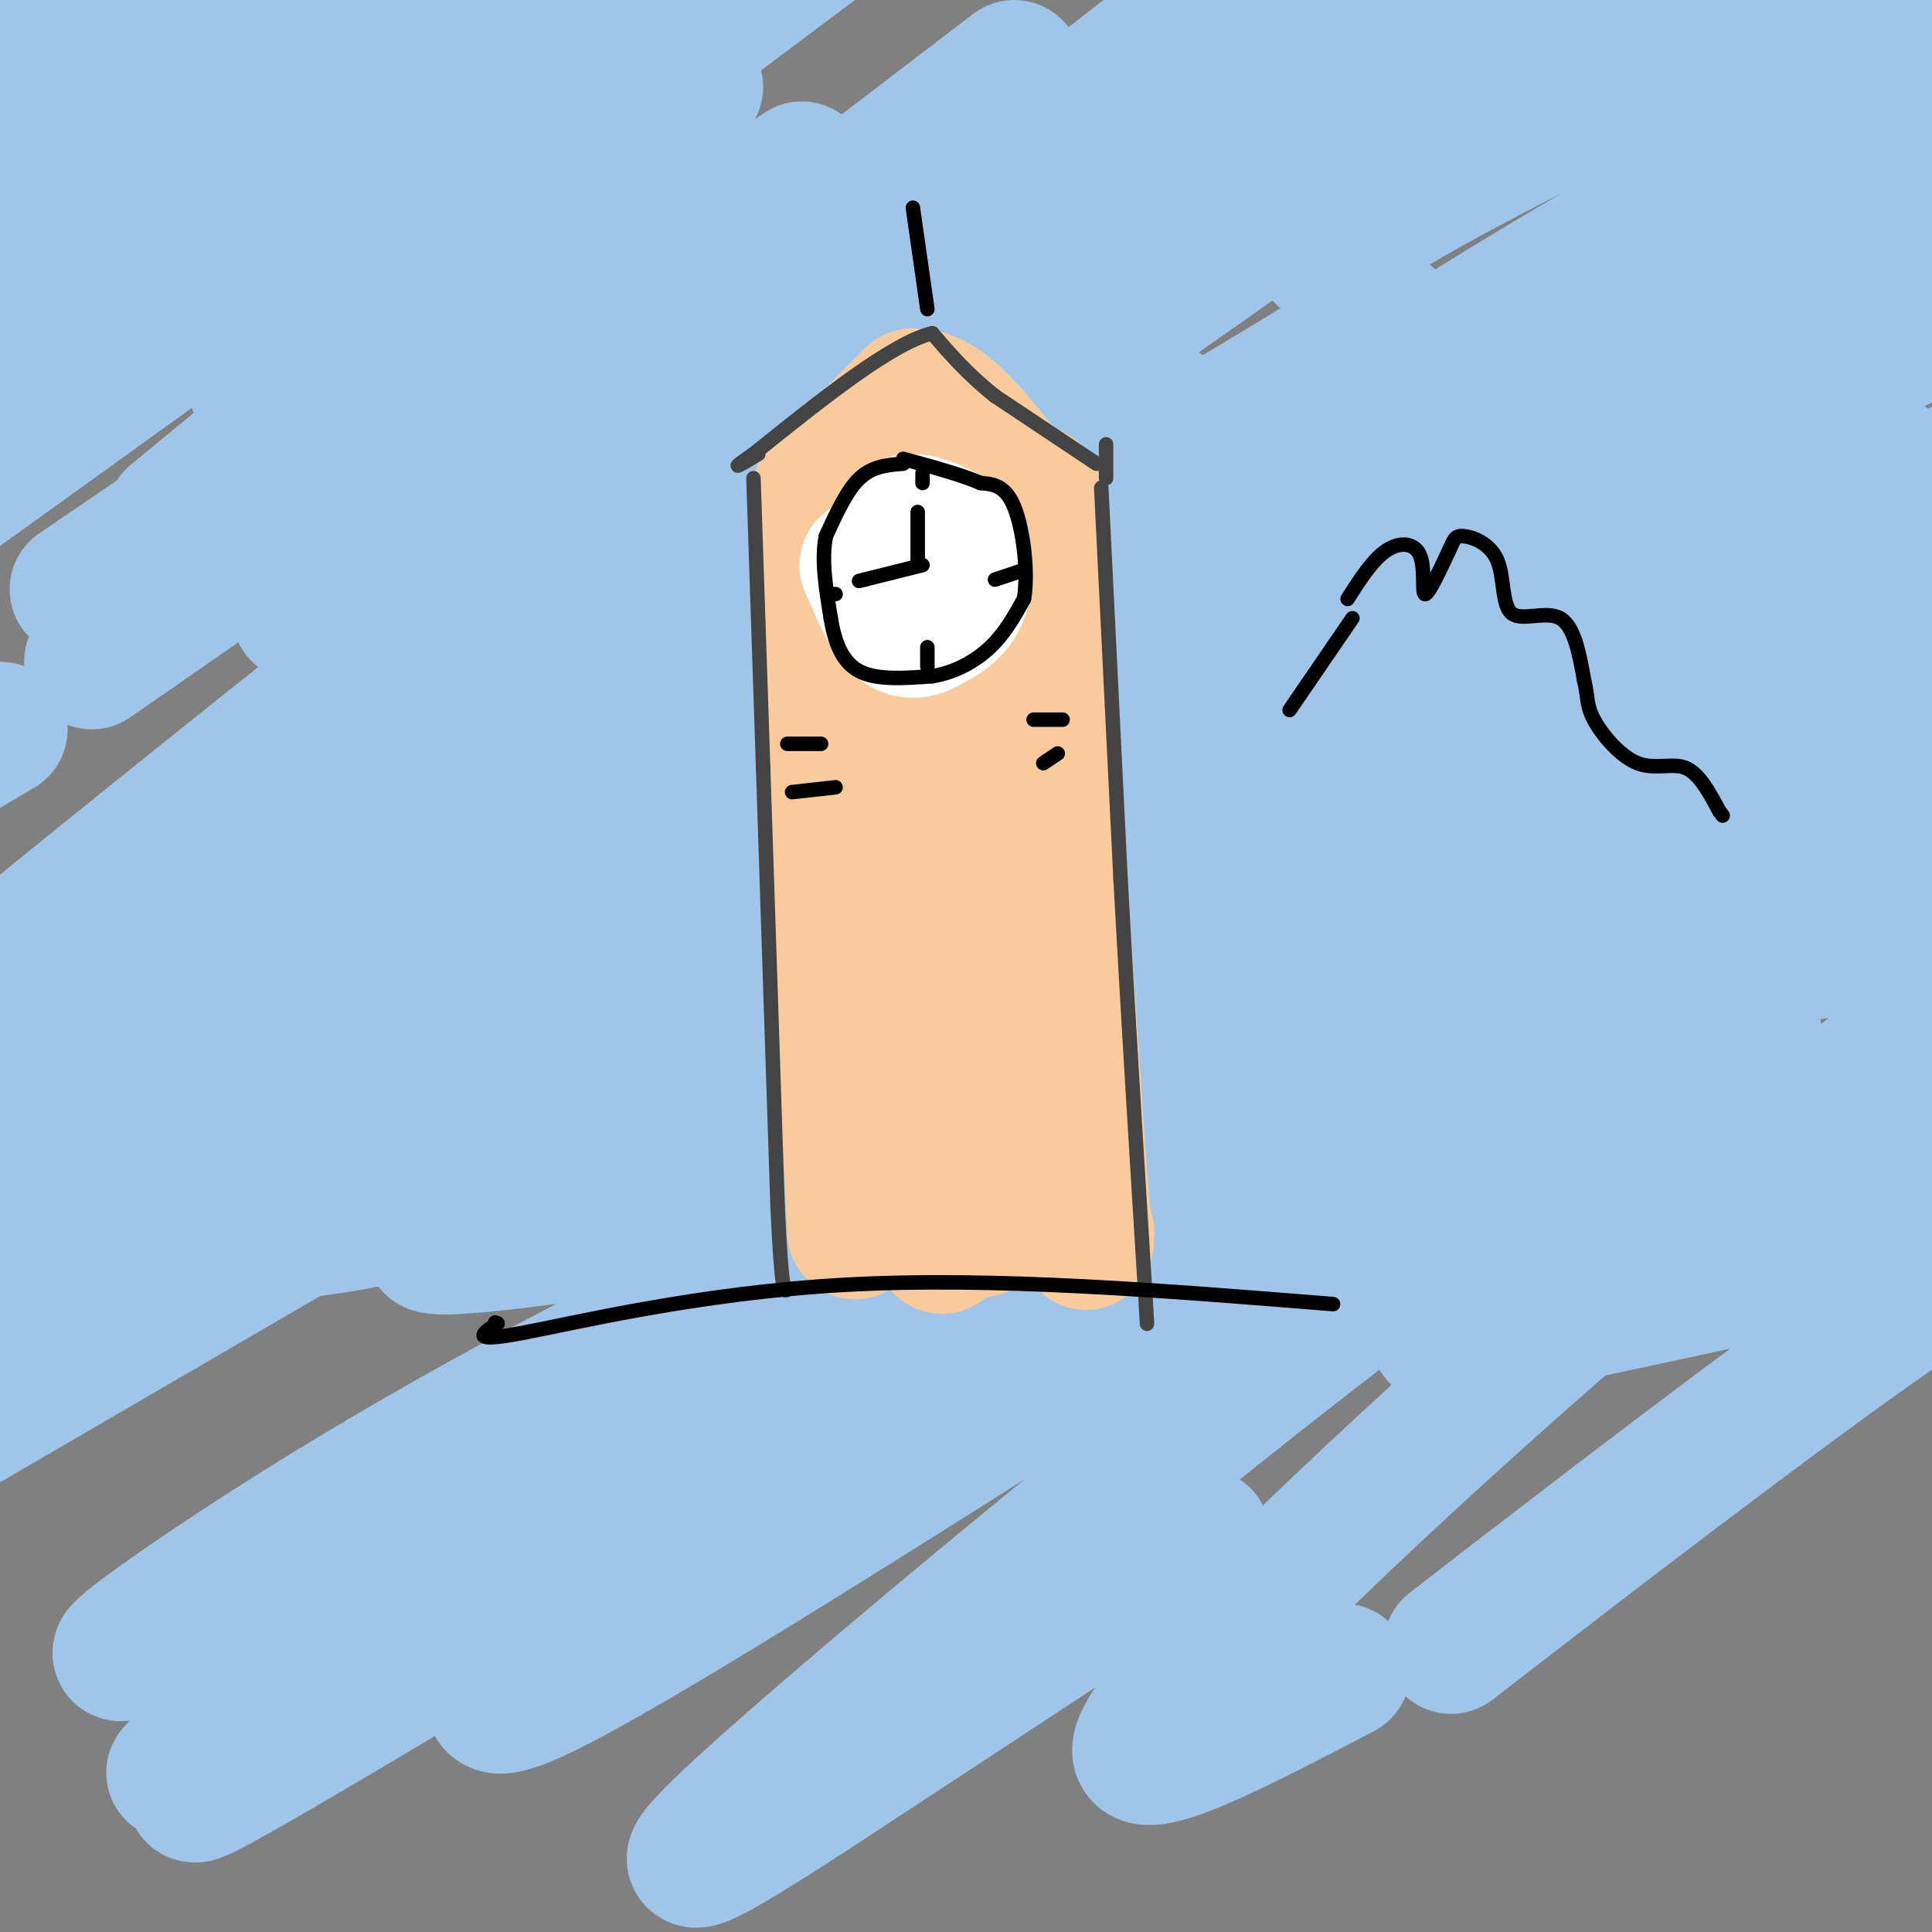 <svg viewBox='0 0 400 400' version='1.1' xmlns='http://www.w3.org/2000/svg' xmlns:xlink='http://www.w3.org/1999/xlink'><rect x="0" y="0" width="400" height="400" fill="#808080" stroke="none"/><g fill='none' stroke='#9fc5e8' stroke-width='28' stroke-linecap='round' stroke-linejoin='round'><path d='M242,231c4.101,-3.690 8.202,-7.380 35,-5c26.798,2.380 76.293,10.831 103,13c26.707,2.169 30.626,-1.944 -17,-2c-47.626,-0.056 -146.798,3.945 -208,10c-61.202,6.055 -84.432,14.164 -49,10c35.432,-4.164 129.528,-20.601 197,-27c67.472,-6.399 108.319,-2.761 65,-3c-43.319,-0.239 -170.806,-4.354 -232,-5c-61.194,-0.646 -56.097,2.177 -51,5'/><path d='M85,227c-27.021,3.394 -69.073,9.379 -56,5c13.073,-4.379 81.271,-19.124 145,-25c63.729,-5.876 122.989,-2.885 174,-7c51.011,-4.115 93.774,-15.337 42,-8c-51.774,7.337 -198.086,33.234 -262,46c-63.914,12.766 -45.431,12.401 -50,14c-4.569,1.599 -32.192,5.161 -6,0c26.192,-5.161 106.198,-19.046 175,-35c68.802,-15.954 126.401,-33.977 184,-52'/><path d='M255,175c-72.000,25.333 -144.000,50.667 -188,67c-44.000,16.333 -60.000,23.667 -76,31'/><path d='M15,264c92.750,-35.333 185.500,-70.667 259,-103c73.500,-32.333 127.750,-61.667 182,-91'/><path d='M333,132c-119.289,52.800 -238.578,105.600 -226,105c12.578,-0.600 157.022,-54.600 245,-91c87.978,-36.400 119.489,-55.200 151,-74'/><path d='M382,102c11.476,-6.875 22.952,-13.750 -42,13c-64.952,26.750 -206.333,87.125 -234,107c-27.667,19.875 58.381,-0.750 133,-21c74.619,-20.250 137.810,-40.125 201,-60'/><path d='M302,200c-56.720,24.494 -113.440,48.988 -158,71c-44.560,22.012 -76.958,41.542 -100,57c-23.042,15.458 -36.726,26.845 28,-12c64.726,-38.845 207.863,-127.923 351,-217'/><path d='M398,106c-140.440,52.649 -280.881,105.298 -349,129c-68.119,23.702 -63.917,18.458 -28,7c35.917,-11.458 103.548,-29.131 173,-54c69.452,-24.869 140.726,-56.935 212,-89'/><path d='M216,165c0.000,0.000 -244.000,142.000 -244,142'/><path d='M108,214c63.250,-50.333 126.500,-100.667 182,-137c55.500,-36.333 103.250,-58.667 151,-81'/><path d='M393,27c-61.083,29.417 -122.167,58.833 -191,97c-68.833,38.167 -145.417,85.083 -222,132'/><path d='M275,94c0.000,0.000 184.000,-98.000 184,-98'/><path d='M241,110c-95.583,57.417 -191.167,114.833 -163,107c28.167,-7.833 180.083,-80.917 332,-154'/><path d='M242,126c0.000,0.000 -256.000,168.000 -256,168'/><path d='M239,138c0.000,0.000 187.000,-110.000 187,-110'/><path d='M241,85c0.000,0.000 -261.000,121.000 -261,121'/><path d='M225,128c0.000,0.000 211.000,-108.000 211,-108'/><path d='M227,107c0.000,0.000 -272.000,166.000 -272,166'/><path d='M274,53c6.083,-4.917 12.167,-9.833 46,-27c33.833,-17.167 95.417,-46.583 157,-76'/><path d='M279,69c10.625,-4.738 21.250,-9.476 -37,25c-58.250,34.476 -185.375,108.167 -240,140c-54.625,31.833 -36.750,21.810 1,-4c37.750,-25.810 95.375,-67.405 153,-109'/><path d='M82,166c-18.673,10.768 -37.345,21.536 -53,32c-15.655,10.464 -28.292,20.625 14,-6c42.292,-26.625 139.512,-90.036 205,-136c65.488,-45.964 99.244,-74.482 133,-103'/><path d='M253,23c0.000,0.000 -123.000,87.000 -123,87'/><path d='M53,162c-7.500,4.750 -15.000,9.500 -7,4c8.000,-5.500 31.500,-21.250 55,-37'/><path d='M257,18c0.000,0.000 50.000,-34.000 50,-34'/><path d='M159,79c0.000,0.000 -71.000,53.000 -71,53'/><path d='M27,181c0.000,0.000 269.000,-202.000 269,-202'/><path d='M255,16c0.000,0.000 -160.000,115.000 -160,115'/><path d='M42,171c-38.756,28.556 -77.511,57.111 -32,20c45.511,-37.111 175.289,-139.889 240,-190c64.711,-50.111 64.356,-47.556 64,-45'/><path d='M210,14c0.000,0.000 -148.000,113.000 -148,113'/><path d='M166,35c0.000,0.000 -147.000,102.000 -147,102'/><path d='M0,151c0.000,0.000 -32.000,19.000 -32,19'/><path d='M143,8c0.000,0.000 60.000,-45.000 60,-45'/><path d='M144,18c0.000,0.000 -108.000,89.000 -108,89'/><path d='M74,82c29.333,-19.833 58.667,-39.667 49,-33c-9.667,6.667 -58.333,39.833 -107,73'/><path d='M53,80c0.000,0.000 116.000,-114.000 116,-114'/><path d='M65,49c0.000,0.000 -75.000,54.000 -75,54'/><path d='M23,71c0.000,0.000 140.000,-120.000 140,-120'/><path d='M36,48c0.000,0.000 -41.000,28.000 -41,28'/><path d='M5,66c0.000,0.000 120.000,-115.000 120,-115'/><path d='M13,37c0.000,0.000 -18.000,13.000 -18,13'/><path d='M1,42c0.000,0.000 50.000,-45.000 50,-45'/><path d='M31,2c-12.250,9.917 -24.500,19.833 -21,16c3.500,-3.833 22.750,-21.417 42,-39'/><path d='M5,8c22.600,27.578 45.200,55.156 68,81c22.800,25.844 45.800,49.956 61,64c15.200,14.044 22.600,18.022 30,22'/><path d='M385,259c-46.083,10.167 -92.167,20.333 -87,17c5.167,-3.333 61.583,-20.167 118,-37'/><path d='M317,328c-12.511,9.689 -25.022,19.378 -9,7c16.022,-12.378 60.578,-46.822 87,-65c26.422,-18.178 34.711,-20.089 43,-22'/><path d='M278,346c-21.435,11.185 -42.869,22.369 -42,16c0.869,-6.369 24.042,-30.292 54,-58c29.958,-27.708 66.702,-59.202 97,-82c30.298,-22.798 54.149,-36.899 78,-51'/><path d='M249,318c-22.750,14.952 -45.500,29.903 -70,46c-24.500,16.097 -50.751,33.338 -24,9c26.751,-24.338 106.502,-90.256 156,-126c49.498,-35.744 68.741,-41.313 36,-22c-32.741,19.313 -117.467,63.506 -123,62c-5.533,-1.506 68.126,-48.713 61,-44c-7.126,4.713 -95.036,61.347 -139,88c-43.964,26.653 -43.982,23.327 -44,20'/><path d='M102,351c33.145,-23.683 138.008,-92.889 132,-92c-6.008,0.889 -122.886,71.874 -169,99c-46.114,27.126 -21.464,10.395 22,-21c43.464,-31.395 105.740,-77.452 104,-79c-1.740,-1.548 -67.497,41.415 -104,67c-36.503,25.585 -43.751,33.793 -51,42'/></g>
<g fill='none' stroke='#f9cb9c' stroke-width='28' stroke-linecap='round' stroke-linejoin='round'><path d='M170,101c0.000,0.000 3.000,74.000 3,74'/><path d='M173,175c1.167,25.667 2.583,52.833 4,80'/><path d='M214,102c0.000,0.000 9.000,134.000 9,134'/><path d='M223,236c1.833,25.500 1.917,22.250 2,19'/><path d='M191,94c-0.750,9.250 -1.500,18.500 0,39c1.500,20.500 5.250,52.250 9,84'/><path d='M200,217c2.000,19.667 2.500,26.833 3,34'/><path d='M203,251c0.333,5.833 -0.333,3.417 -1,1'/><path d='M197,255c0.000,0.000 -2.000,3.000 -2,3'/><path d='M172,99c0.000,0.000 17.000,-17.000 17,-17'/><path d='M189,82c5.833,-0.333 11.917,7.333 18,15'/><path d='M207,97c3.500,3.000 3.250,3.000 3,3'/></g>
<g fill='none' stroke='#444444' stroke-width='3' stroke-linecap='round' stroke-linejoin='round'><path d='M156,99c0.000,0.000 2.000,60.000 2,60'/><path d='M158,159c0.833,25.167 1.917,58.083 3,91'/><path d='M161,250c0.833,18.000 1.417,17.500 2,17'/><path d='M229,92c0.000,0.000 0.000,7.000 0,7'/><path d='M228,101c0.000,0.000 4.000,81.000 4,81'/><path d='M232,182c1.500,27.500 3.250,55.750 5,84'/><path d='M237,266c0.833,14.000 0.417,7.000 0,0'/><path d='M227,96c0.000,0.000 -21.000,-14.000 -21,-14'/><path d='M206,82c-5.667,-4.500 -9.333,-8.750 -13,-13'/><path d='M193,69c-8.333,2.000 -22.667,13.500 -37,25'/><path d='M156,94c-6.000,4.167 -2.500,2.083 1,0'/></g>
<g fill='none' stroke='#ffffff' stroke-width='28' stroke-linecap='round' stroke-linejoin='round'><path d='M189,123c-1.956,-4.133 -3.911,-8.267 -4,-11c-0.089,-2.733 1.689,-4.067 4,-4c2.311,0.067 5.156,1.533 8,3'/><path d='M197,111c2.044,2.822 3.156,8.378 2,12c-1.156,3.622 -4.578,5.311 -8,7'/><path d='M191,130c-2.356,1.089 -4.244,0.311 -6,-2c-1.756,-2.311 -3.378,-6.156 -5,-10'/><path d='M180,118c-0.833,-1.667 -0.417,-0.833 0,0'/></g>
<g fill='none' stroke='#000000' stroke-width='3' stroke-linecap='round' stroke-linejoin='round'><path d='M187,96c-3.167,0.250 -6.333,0.500 -9,3c-2.667,2.500 -4.833,7.250 -7,12'/><path d='M171,111c-1.000,4.833 0.000,10.917 1,17'/><path d='M172,128c0.822,5.044 2.378,9.156 6,11c3.622,1.844 9.311,1.422 15,1'/><path d='M193,140c4.689,-0.733 8.911,-3.067 12,-6c3.089,-2.933 5.044,-6.467 7,-10'/><path d='M212,124c0.956,-5.556 -0.156,-14.444 -2,-19c-1.844,-4.556 -4.422,-4.778 -7,-5'/><path d='M203,100c-3.833,-1.667 -9.917,-3.333 -16,-5'/><path d='M190,117c0.000,0.000 0.000,-1.000 0,-1'/><path d='M190,116c0.000,-0.167 0.000,-0.083 0,0'/><path d='M190,116c0.000,0.000 0.000,-10.000 0,-10'/><path d='M191,117c0.000,0.000 -12.000,3.000 -12,3'/><path d='M179,120c-2.000,0.500 -1.000,0.250 0,0'/><path d='M191,98c0.000,0.000 0.000,2.000 0,2'/><path d='M206,120c0.000,0.000 6.000,-2.000 6,-2'/><path d='M173,123c0.000,0.000 -1.000,0.000 -1,0'/><path d='M192,134c0.000,0.000 0.000,4.000 0,4'/><path d='M163,154c0.000,0.000 7.000,0.000 7,0'/><path d='M164,164c0.000,0.000 9.000,-1.000 9,-1'/><path d='M214,149c0.000,0.000 6.000,0.000 6,0'/><path d='M216,158c0.000,0.000 3.000,-2.000 3,-2'/><path d='M189,43c0.000,0.000 3.000,21.000 3,21'/><path d='M276,270c-35.311,-2.844 -70.622,-5.689 -101,-4c-30.378,1.689 -55.822,7.911 -67,10c-11.178,2.089 -8.089,0.044 -5,-2'/><path d='M103,274c-0.833,-0.333 -0.417,-0.167 0,0'/><path d='M279,124c2.589,-4.048 5.179,-8.095 8,-10c2.821,-1.905 5.875,-1.667 7,1c1.125,2.667 0.321,7.762 1,8c0.679,0.238 2.839,-4.381 5,-9'/><path d='M300,114c1.038,-2.190 1.135,-3.164 3,-3c1.865,0.164 5.500,1.467 7,5c1.500,3.533 0.865,9.297 3,11c2.135,1.703 7.038,-0.656 10,1c2.962,1.656 3.981,7.328 5,13'/><path d='M328,141c0.818,3.265 0.364,4.927 2,8c1.636,3.073 5.364,7.558 9,9c3.636,1.442 7.182,-0.159 10,1c2.818,1.159 4.909,5.080 7,9'/><path d='M356,168c1.167,1.500 0.583,0.750 0,0'/><path d='M280,128c0.000,0.000 -13.000,19.000 -13,19'/></g>
</svg>